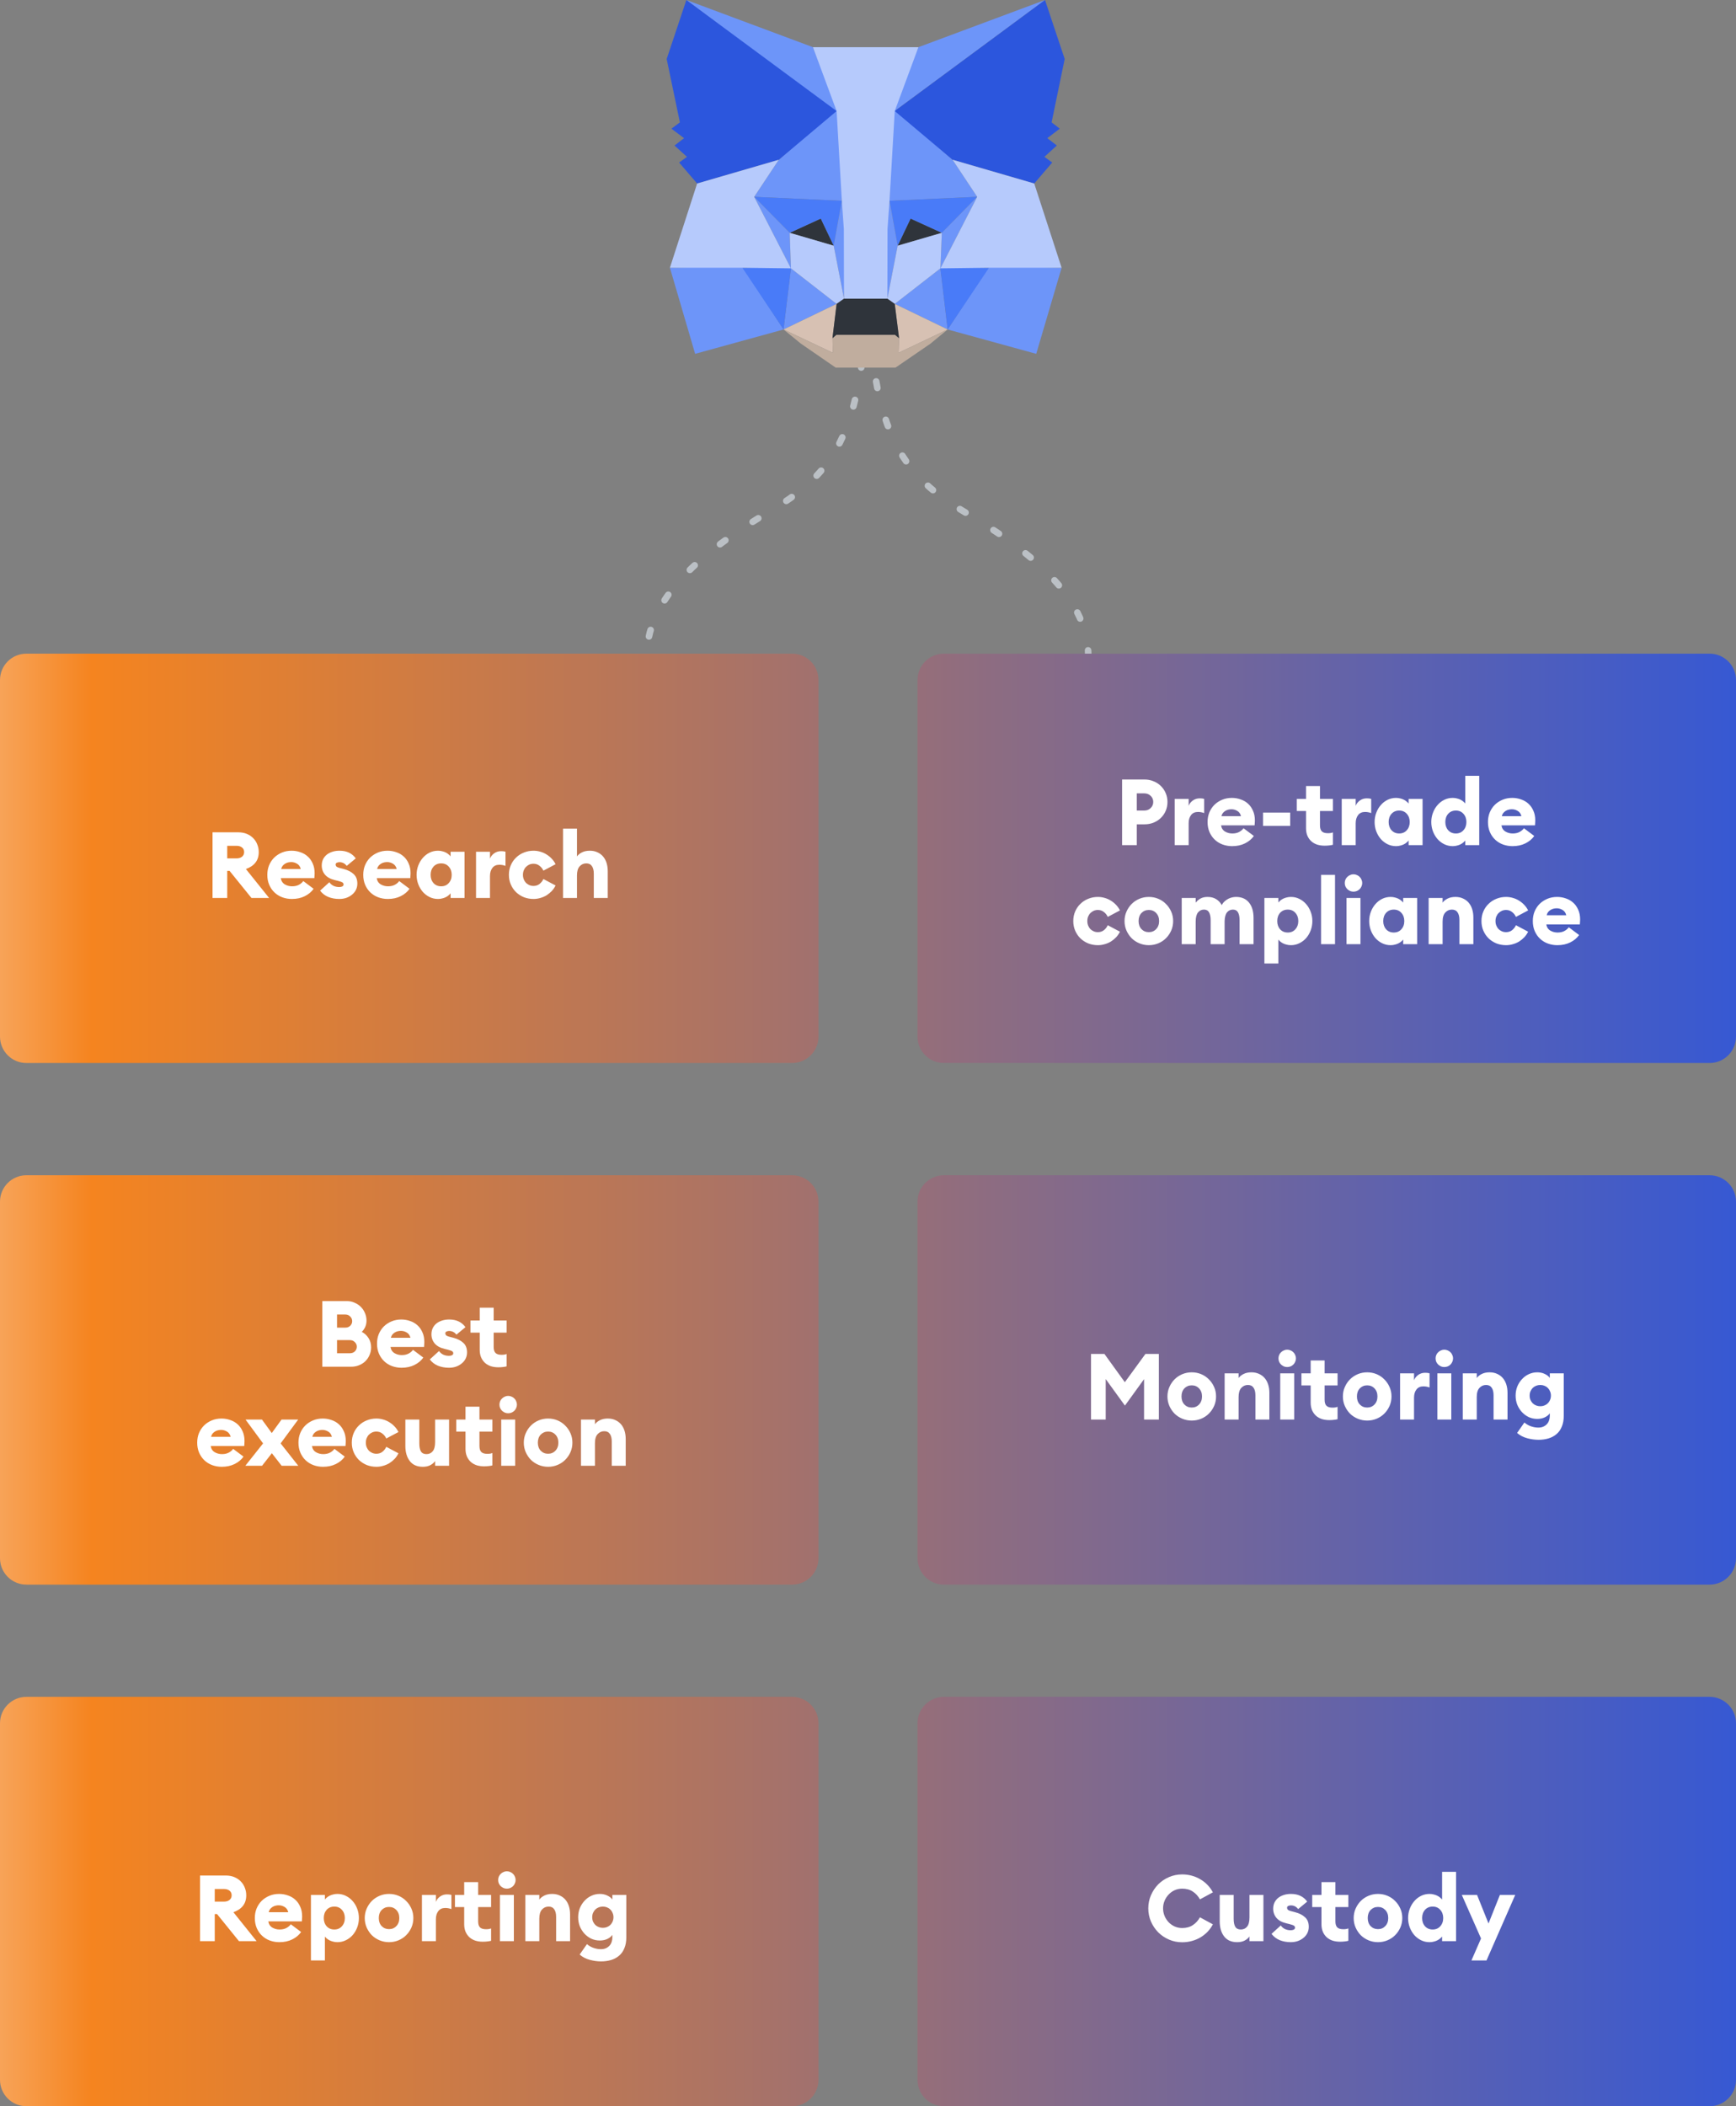 <svg width="263" height="319" viewBox="0 0 263 319" fill="none" xmlns="http://www.w3.org/2000/svg">
<rect x="0" y="0" width="263" height="319" fill="#808080" stroke="none"/>
<path d="M131.775 37.148C131.775 37.066 131.715 37 131.642 37C131.569 37 131.51 37.066 131.51 37.148C131.51 50.702 130.473 59.172 128.129 65.034C125.79 70.884 122.142 74.151 116.875 77.283C112.452 79.913 107.739 83.042 104.13 86.692C100.523 90.34 98 94.53 98 99.283C98 99.364 98.059 99.43 98.132 99.43C98.206 99.43 98.265 99.364 98.265 99.283" stroke="#BBC0C5" stroke-linecap="round" stroke-linejoin="round" stroke-dasharray="1 5"/>
<path d="M165 99.43C164.927 99.43 164.868 99.364 164.868 99.283C164.868 94.653 162.409 90.537 158.824 86.911C155.241 83.286 150.551 80.172 146.133 77.544C140.839 74.396 137.134 71.088 134.761 65.154C132.393 59.231 131.358 50.708 131.358 37.148C131.358 37.066 131.417 37 131.49 37C131.563 37 131.623 37.066 131.623 37.148" stroke="#BBC0C5" stroke-linecap="round" stroke-linejoin="round" stroke-dasharray="1 5"/>
<path d="M0 103C0 100.791 1.791 99 4 99H120C122.209 99 124 100.791 124 103V157C124 159.209 122.209 161 120 161H4C1.791 161 0 159.209 0 157V103Z" fill="url(#paint0_linear)"/>
<path d="M0 182C0 179.791 1.791 178 4 178H120C122.209 178 124 179.791 124 182V236C124 238.209 122.209 240 120 240H4C1.791 240 0 238.209 0 236V182Z" fill="url(#paint1_linear)"/>
<path d="M139 182C139 179.791 140.791 178 143 178H259C261.209 178 263 179.791 263 182V236C263 238.209 261.209 240 259 240H143C140.791 240 139 238.209 139 236V182Z" fill="url(#paint2_linear)"/>
<path d="M0 261C0 258.791 1.791 257 4 257H120C122.209 257 124 258.791 124 261V315C124 317.209 122.209 319 120 319H4C1.791 319 0 317.209 0 315V261Z" fill="url(#paint3_linear)"/>
<path d="M139 103C139 100.791 140.791 99 143 99H259C261.209 99 263 100.791 263 103V157C263 159.209 261.209 161 259 161H143C140.791 161 139 159.209 139 157V103Z" fill="url(#paint4_linear)"/>
<path d="M139 261C139 258.791 140.791 257 143 257H259C261.209 257 263 258.791 263 261V315C263 317.209 261.209 319 259 319H143C140.791 319 139 317.209 139 315V261Z" fill="url(#paint5_linear)"/>
<path d="M32.199 126.06H36.119C36.586 126.06 37.011 126.139 37.393 126.298C37.776 126.457 38.098 126.671 38.359 126.942C38.63 127.213 38.835 127.53 38.975 127.894C39.125 128.258 39.199 128.645 39.199 129.056C39.199 129.7 39.031 130.232 38.695 130.652C38.369 131.072 37.888 131.394 37.253 131.618L40.767 136H38.093L34.775 131.898H34.425V136H32.199V126.06ZM35.853 130.008C36.18 130.008 36.451 129.924 36.665 129.756C36.88 129.579 36.987 129.345 36.987 129.056C36.987 128.757 36.88 128.524 36.665 128.356C36.451 128.188 36.18 128.104 35.853 128.104H34.425V130.008H35.853ZM44.222 136.154C43.709 136.154 43.223 136.07 42.766 135.902C42.318 135.734 41.926 135.491 41.59 135.174C41.254 134.857 40.988 134.474 40.792 134.026C40.596 133.569 40.498 133.06 40.498 132.5C40.498 131.977 40.587 131.497 40.764 131.058C40.95 130.61 41.207 130.223 41.534 129.896C41.87 129.569 42.262 129.313 42.71 129.126C43.158 128.939 43.648 128.846 44.18 128.846C44.637 128.846 45.076 128.921 45.496 129.07C45.925 129.21 46.298 129.425 46.616 129.714C46.933 129.994 47.185 130.349 47.372 130.778C47.568 131.198 47.666 131.693 47.666 132.262C47.666 132.355 47.661 132.463 47.652 132.584C47.652 132.696 47.642 132.836 47.624 133.004H42.542C42.607 133.424 42.808 133.737 43.144 133.942C43.48 134.138 43.849 134.236 44.25 134.236C44.66 134.236 45.011 134.157 45.3 133.998C45.599 133.83 45.813 133.643 45.944 133.438L47.512 134.614C47.185 135.081 46.737 135.454 46.168 135.734C45.608 136.014 44.959 136.154 44.222 136.154ZM45.566 131.618C45.472 131.245 45.286 130.979 45.006 130.82C44.726 130.652 44.432 130.568 44.124 130.568C43.965 130.568 43.806 130.587 43.648 130.624C43.489 130.661 43.34 130.722 43.2 130.806C43.06 130.89 42.934 130.997 42.822 131.128C42.719 131.259 42.645 131.422 42.598 131.618H45.566ZM51.406 136.154C50.79 136.154 50.23 136.051 49.726 135.846C49.231 135.641 48.821 135.323 48.494 134.894L49.894 133.62C50.053 133.853 50.263 134.035 50.524 134.166C50.785 134.287 51.079 134.348 51.406 134.348C51.565 134.348 51.709 134.32 51.84 134.264C51.98 134.199 52.05 134.096 52.05 133.956C52.05 133.835 51.998 133.737 51.896 133.662C51.793 133.587 51.56 133.503 51.196 133.41L50.734 133.298C50.062 133.139 49.558 132.859 49.222 132.458C48.886 132.047 48.727 131.562 48.746 131.002C48.755 130.675 48.825 130.381 48.956 130.12C49.096 129.849 49.282 129.621 49.516 129.434C49.758 129.247 50.043 129.103 50.37 129C50.697 128.897 51.051 128.846 51.434 128.846C52.517 128.846 53.338 129.233 53.898 130.008L52.526 131.142C52.367 130.937 52.194 130.792 52.008 130.708C51.821 130.624 51.625 130.582 51.42 130.582C51.289 130.582 51.158 130.61 51.028 130.666C50.907 130.722 50.846 130.815 50.846 130.946C50.846 131.021 50.874 131.105 50.93 131.198C50.995 131.291 51.163 131.375 51.434 131.45L52.078 131.618C52.712 131.786 53.212 132.043 53.576 132.388C53.949 132.724 54.136 133.205 54.136 133.83C54.136 134.166 54.066 134.479 53.926 134.768C53.786 135.048 53.59 135.291 53.338 135.496C53.095 135.701 52.806 135.865 52.47 135.986C52.143 136.098 51.788 136.154 51.406 136.154ZM58.755 136.154C58.242 136.154 57.756 136.07 57.299 135.902C56.851 135.734 56.459 135.491 56.123 135.174C55.787 134.857 55.521 134.474 55.325 134.026C55.129 133.569 55.031 133.06 55.031 132.5C55.031 131.977 55.12 131.497 55.297 131.058C55.484 130.61 55.74 130.223 56.067 129.896C56.403 129.569 56.795 129.313 57.243 129.126C57.691 128.939 58.181 128.846 58.713 128.846C59.17 128.846 59.609 128.921 60.029 129.07C60.458 129.21 60.832 129.425 61.149 129.714C61.466 129.994 61.718 130.349 61.905 130.778C62.101 131.198 62.199 131.693 62.199 132.262C62.199 132.355 62.194 132.463 62.185 132.584C62.185 132.696 62.176 132.836 62.157 133.004H57.075C57.14 133.424 57.341 133.737 57.677 133.942C58.013 134.138 58.382 134.236 58.783 134.236C59.194 134.236 59.544 134.157 59.833 133.998C60.132 133.83 60.346 133.643 60.477 133.438L62.045 134.614C61.718 135.081 61.27 135.454 60.701 135.734C60.141 136.014 59.492 136.154 58.755 136.154ZM60.099 131.618C60.006 131.245 59.819 130.979 59.539 130.82C59.259 130.652 58.965 130.568 58.657 130.568C58.498 130.568 58.34 130.587 58.181 130.624C58.022 130.661 57.873 130.722 57.733 130.806C57.593 130.89 57.467 130.997 57.355 131.128C57.252 131.259 57.178 131.422 57.131 131.618H60.099ZM66.359 136.154C65.902 136.154 65.472 136.056 65.071 135.86C64.679 135.664 64.338 135.403 64.049 135.076C63.76 134.74 63.531 134.353 63.363 133.914C63.195 133.466 63.111 132.995 63.111 132.5C63.111 132.005 63.195 131.539 63.363 131.1C63.531 130.652 63.76 130.265 64.049 129.938C64.338 129.602 64.679 129.336 65.071 129.14C65.472 128.944 65.902 128.846 66.359 128.846C66.592 128.846 66.807 128.874 67.003 128.93C67.208 128.977 67.39 129.042 67.549 129.126C67.717 129.21 67.857 129.303 67.969 129.406C68.09 129.509 68.188 129.607 68.263 129.7V129H70.377V136H68.263V135.3C68.188 135.393 68.09 135.491 67.969 135.594C67.857 135.697 67.717 135.79 67.549 135.874C67.39 135.958 67.208 136.023 67.003 136.07C66.807 136.126 66.592 136.154 66.359 136.154ZM66.835 134.236C67.311 134.236 67.694 134.073 67.983 133.746C68.282 133.419 68.431 133.004 68.431 132.5C68.431 131.996 68.282 131.581 67.983 131.254C67.694 130.927 67.311 130.764 66.835 130.764C66.359 130.764 65.972 130.927 65.673 131.254C65.384 131.581 65.239 131.996 65.239 132.5C65.239 133.004 65.384 133.419 65.673 133.746C65.972 134.073 66.359 134.236 66.835 134.236ZM72.117 129H74.231V130.05C74.343 129.742 74.548 129.476 74.847 129.252C75.155 129.028 75.505 128.916 75.897 128.916C76 128.916 76.107 128.921 76.219 128.93C76.331 128.939 76.452 128.963 76.583 129V131.142C76.424 131.086 76.27 131.044 76.121 131.016C75.972 130.988 75.813 130.974 75.645 130.974C75.188 130.974 74.838 131.133 74.595 131.45C74.352 131.767 74.231 132.178 74.231 132.682V136H72.117V129ZM80.821 136.154C80.308 136.154 79.823 136.065 79.365 135.888C78.917 135.701 78.525 135.449 78.189 135.132C77.853 134.805 77.587 134.418 77.391 133.97C77.195 133.522 77.097 133.032 77.097 132.5C77.097 131.968 77.195 131.478 77.391 131.03C77.587 130.582 77.853 130.199 78.189 129.882C78.525 129.555 78.917 129.303 79.365 129.126C79.823 128.939 80.308 128.846 80.821 128.846C81.185 128.846 81.535 128.897 81.871 129C82.207 129.093 82.52 129.233 82.809 129.42C83.099 129.597 83.36 129.812 83.593 130.064C83.827 130.307 84.018 130.582 84.167 130.89L82.319 131.87C82.189 131.571 81.993 131.324 81.731 131.128C81.479 130.923 81.176 130.82 80.821 130.82C80.597 130.82 80.387 130.862 80.191 130.946C80.005 131.03 79.837 131.147 79.687 131.296C79.547 131.436 79.435 131.609 79.351 131.814C79.267 132.019 79.225 132.248 79.225 132.5C79.225 132.752 79.267 132.981 79.351 133.186C79.435 133.391 79.547 133.569 79.687 133.718C79.837 133.858 80.005 133.97 80.191 134.054C80.387 134.138 80.597 134.18 80.821 134.18C81.176 134.18 81.479 134.082 81.731 133.886C81.993 133.681 82.189 133.429 82.319 133.13L84.167 134.11C84.018 134.418 83.827 134.698 83.593 134.95C83.36 135.193 83.099 135.407 82.809 135.594C82.52 135.771 82.207 135.907 81.871 136C81.535 136.103 81.185 136.154 80.821 136.154ZM85.297 136V125.5H87.411V129.714C87.579 129.471 87.831 129.266 88.167 129.098C88.503 128.93 88.899 128.846 89.357 128.846C89.786 128.846 90.169 128.925 90.505 129.084C90.841 129.233 91.125 129.443 91.359 129.714C91.592 129.985 91.769 130.311 91.891 130.694C92.012 131.077 92.073 131.497 92.073 131.954V136H89.959V132.318C89.959 131.833 89.865 131.455 89.679 131.184C89.492 130.904 89.207 130.764 88.825 130.764C88.423 130.764 88.087 130.913 87.817 131.212C87.546 131.501 87.411 131.963 87.411 132.598V136H85.297Z" fill="white"/>
<path d="M48.832 197.06H52.57C52.972 197.06 53.35 197.139 53.704 197.298C54.068 197.447 54.386 197.657 54.656 197.928C54.927 198.189 55.137 198.502 55.286 198.866C55.445 199.221 55.524 199.603 55.524 200.014C55.524 200.369 55.459 200.691 55.328 200.98C55.198 201.26 55.025 201.507 54.81 201.722C55.23 201.937 55.571 202.249 55.832 202.66C56.094 203.071 56.224 203.542 56.224 204.074C56.224 204.485 56.145 204.867 55.986 205.222C55.837 205.577 55.627 205.889 55.356 206.16C55.086 206.421 54.764 206.627 54.39 206.776C54.026 206.925 53.63 207 53.2 207H48.832V197.06ZM53.018 204.956C53.317 204.956 53.564 204.863 53.76 204.676C53.956 204.48 54.054 204.242 54.054 203.962C54.054 203.691 53.952 203.458 53.746 203.262C53.55 203.066 53.303 202.968 53.004 202.968H51.058V204.956H53.018ZM52.318 201.078C52.617 201.078 52.864 200.985 53.06 200.798C53.256 200.602 53.354 200.369 53.354 200.098C53.354 199.827 53.256 199.594 53.06 199.398C52.864 199.193 52.617 199.09 52.318 199.09H51.058V201.078H52.318ZM60.841 207.154C60.328 207.154 59.842 207.07 59.385 206.902C58.937 206.734 58.545 206.491 58.209 206.174C57.873 205.857 57.607 205.474 57.411 205.026C57.215 204.569 57.117 204.06 57.117 203.5C57.117 202.977 57.206 202.497 57.383 202.058C57.57 201.61 57.826 201.223 58.153 200.896C58.489 200.569 58.881 200.313 59.329 200.126C59.777 199.939 60.267 199.846 60.799 199.846C61.256 199.846 61.695 199.921 62.115 200.07C62.544 200.21 62.918 200.425 63.235 200.714C63.552 200.994 63.804 201.349 63.991 201.778C64.187 202.198 64.285 202.693 64.285 203.262C64.285 203.355 64.28 203.463 64.271 203.584C64.271 203.696 64.262 203.836 64.243 204.004H59.161C59.226 204.424 59.427 204.737 59.763 204.942C60.099 205.138 60.468 205.236 60.869 205.236C61.28 205.236 61.63 205.157 61.919 204.998C62.218 204.83 62.432 204.643 62.563 204.438L64.131 205.614C63.804 206.081 63.356 206.454 62.787 206.734C62.227 207.014 61.578 207.154 60.841 207.154ZM62.185 202.618C62.092 202.245 61.905 201.979 61.625 201.82C61.345 201.652 61.051 201.568 60.743 201.568C60.584 201.568 60.426 201.587 60.267 201.624C60.108 201.661 59.959 201.722 59.819 201.806C59.679 201.89 59.553 201.997 59.441 202.128C59.338 202.259 59.264 202.422 59.217 202.618H62.185ZM68.025 207.154C67.409 207.154 66.849 207.051 66.345 206.846C65.85 206.641 65.44 206.323 65.113 205.894L66.513 204.62C66.672 204.853 66.882 205.035 67.143 205.166C67.404 205.287 67.698 205.348 68.025 205.348C68.184 205.348 68.328 205.32 68.459 205.264C68.599 205.199 68.669 205.096 68.669 204.956C68.669 204.835 68.618 204.737 68.515 204.662C68.412 204.587 68.179 204.503 67.815 204.41L67.353 204.298C66.681 204.139 66.177 203.859 65.841 203.458C65.505 203.047 65.346 202.562 65.365 202.002C65.374 201.675 65.444 201.381 65.575 201.12C65.715 200.849 65.902 200.621 66.135 200.434C66.378 200.247 66.662 200.103 66.989 200C67.316 199.897 67.67 199.846 68.053 199.846C69.136 199.846 69.957 200.233 70.517 201.008L69.145 202.142C68.986 201.937 68.814 201.792 68.627 201.708C68.44 201.624 68.244 201.582 68.039 201.582C67.908 201.582 67.778 201.61 67.647 201.666C67.526 201.722 67.465 201.815 67.465 201.946C67.465 202.021 67.493 202.105 67.549 202.198C67.614 202.291 67.782 202.375 68.053 202.45L68.697 202.618C69.332 202.786 69.831 203.043 70.195 203.388C70.568 203.724 70.755 204.205 70.755 204.83C70.755 205.166 70.685 205.479 70.545 205.768C70.405 206.048 70.209 206.291 69.957 206.496C69.714 206.701 69.425 206.865 69.089 206.986C68.762 207.098 68.408 207.154 68.025 207.154ZM75.49 207.084C75.098 207.084 74.729 207.033 74.384 206.93C74.048 206.818 73.754 206.655 73.502 206.44C73.25 206.216 73.049 205.941 72.9 205.614C72.75 205.278 72.676 204.886 72.676 204.438V201.834H71.276V200H72.676V198.054H74.79V200H76.75V201.834H74.79V204.004C74.79 204.424 74.883 204.727 75.07 204.914C75.256 205.101 75.56 205.194 75.98 205.194C76.138 205.194 76.278 205.185 76.4 205.166C76.521 205.147 76.638 205.115 76.75 205.068V206.944C76.591 206.991 76.409 207.023 76.204 207.042C76.008 207.07 75.77 207.084 75.49 207.084ZM33.6 222.154C33.086 222.154 32.601 222.07 32.144 221.902C31.696 221.734 31.304 221.491 30.968 221.174C30.632 220.857 30.366 220.474 30.17 220.026C29.974 219.569 29.876 219.06 29.876 218.5C29.876 217.977 29.964 217.497 30.142 217.058C30.328 216.61 30.585 216.223 30.912 215.896C31.248 215.569 31.64 215.313 32.088 215.126C32.536 214.939 33.026 214.846 33.558 214.846C34.015 214.846 34.454 214.921 34.874 215.07C35.303 215.21 35.676 215.425 35.994 215.714C36.311 215.994 36.563 216.349 36.75 216.778C36.946 217.198 37.044 217.693 37.044 218.262C37.044 218.355 37.039 218.463 37.03 218.584C37.03 218.696 37.02 218.836 37.002 219.004H31.92C31.985 219.424 32.186 219.737 32.522 219.942C32.858 220.138 33.226 220.236 33.628 220.236C34.038 220.236 34.388 220.157 34.678 219.998C34.976 219.83 35.191 219.643 35.322 219.438L36.89 220.614C36.563 221.081 36.115 221.454 35.546 221.734C34.986 222.014 34.337 222.154 33.6 222.154ZM34.944 217.618C34.85 217.245 34.664 216.979 34.384 216.82C34.104 216.652 33.81 216.568 33.502 216.568C33.343 216.568 33.184 216.587 33.026 216.624C32.867 216.661 32.718 216.722 32.578 216.806C32.438 216.89 32.312 216.997 32.2 217.128C32.097 217.259 32.022 217.422 31.976 217.618H34.944ZM41.185 220.096L39.701 222H37.167L39.855 218.612L37.195 215H39.687L41.171 217.044L42.655 215H45.175L42.515 218.612L45.189 222H42.669L41.185 220.096ZM48.94 222.154C48.426 222.154 47.941 222.07 47.484 221.902C47.036 221.734 46.644 221.491 46.308 221.174C45.972 220.857 45.706 220.474 45.51 220.026C45.314 219.569 45.216 219.06 45.216 218.5C45.216 217.977 45.304 217.497 45.482 217.058C45.668 216.61 45.925 216.223 46.252 215.896C46.588 215.569 46.98 215.313 47.428 215.126C47.876 214.939 48.366 214.846 48.898 214.846C49.355 214.846 49.794 214.921 50.214 215.07C50.643 215.21 51.016 215.425 51.334 215.714C51.651 215.994 51.903 216.349 52.09 216.778C52.286 217.198 52.384 217.693 52.384 218.262C52.384 218.355 52.379 218.463 52.37 218.584C52.37 218.696 52.36 218.836 52.342 219.004H47.26C47.325 219.424 47.526 219.737 47.862 219.942C48.198 220.138 48.566 220.236 48.968 220.236C49.378 220.236 49.728 220.157 50.018 219.998C50.316 219.83 50.531 219.643 50.662 219.438L52.23 220.614C51.903 221.081 51.455 221.454 50.886 221.734C50.326 222.014 49.677 222.154 48.94 222.154ZM50.284 217.618C50.19 217.245 50.004 216.979 49.724 216.82C49.444 216.652 49.15 216.568 48.842 216.568C48.683 216.568 48.524 216.587 48.366 216.624C48.207 216.661 48.058 216.722 47.918 216.806C47.778 216.89 47.652 216.997 47.54 217.128C47.437 217.259 47.362 217.422 47.316 217.618H50.284ZM57.02 222.154C56.506 222.154 56.021 222.065 55.564 221.888C55.116 221.701 54.724 221.449 54.388 221.132C54.052 220.805 53.786 220.418 53.59 219.97C53.394 219.522 53.296 219.032 53.296 218.5C53.296 217.968 53.394 217.478 53.59 217.03C53.786 216.582 54.052 216.199 54.388 215.882C54.724 215.555 55.116 215.303 55.564 215.126C56.021 214.939 56.506 214.846 57.02 214.846C57.384 214.846 57.734 214.897 58.07 215C58.406 215.093 58.718 215.233 59.008 215.42C59.297 215.597 59.558 215.812 59.792 216.064C60.025 216.307 60.216 216.582 60.366 216.89L58.518 217.87C58.387 217.571 58.191 217.324 57.93 217.128C57.678 216.923 57.374 216.82 57.02 216.82C56.796 216.82 56.586 216.862 56.39 216.946C56.203 217.03 56.035 217.147 55.886 217.296C55.746 217.436 55.634 217.609 55.55 217.814C55.466 218.019 55.424 218.248 55.424 218.5C55.424 218.752 55.466 218.981 55.55 219.186C55.634 219.391 55.746 219.569 55.886 219.718C56.035 219.858 56.203 219.97 56.39 220.054C56.586 220.138 56.796 220.18 57.02 220.18C57.374 220.18 57.678 220.082 57.93 219.886C58.191 219.681 58.387 219.429 58.518 219.13L60.366 220.11C60.216 220.418 60.025 220.698 59.792 220.95C59.558 221.193 59.297 221.407 59.008 221.594C58.718 221.771 58.406 221.907 58.07 222C57.734 222.103 57.384 222.154 57.02 222.154ZM64.057 222.154C63.189 222.154 62.531 221.865 62.083 221.286C61.635 220.707 61.411 219.942 61.411 218.99V215H63.525V218.626C63.525 219.139 63.604 219.536 63.763 219.816C63.931 220.096 64.211 220.236 64.603 220.236C65.004 220.236 65.322 220.091 65.555 219.802C65.798 219.513 65.919 219.046 65.919 218.402V215H68.033V222H65.919V221.286C65.751 221.529 65.513 221.734 65.205 221.902C64.897 222.07 64.514 222.154 64.057 222.154ZM73.336 222.084C72.944 222.084 72.576 222.033 72.23 221.93C71.894 221.818 71.6 221.655 71.348 221.44C71.096 221.216 70.896 220.941 70.746 220.614C70.597 220.278 70.522 219.886 70.522 219.438V216.834H69.122V215H70.522V213.054H72.636V215H74.596V216.834H72.636V219.004C72.636 219.424 72.73 219.727 72.916 219.914C73.103 220.101 73.406 220.194 73.826 220.194C73.985 220.194 74.125 220.185 74.246 220.166C74.368 220.147 74.484 220.115 74.596 220.068V221.944C74.438 221.991 74.256 222.023 74.05 222.042C73.854 222.07 73.616 222.084 73.336 222.084ZM76.983 214.048C76.805 214.048 76.637 214.015 76.478 213.95C76.32 213.875 76.18 213.782 76.058 213.67C75.937 213.549 75.839 213.409 75.764 213.25C75.699 213.091 75.666 212.919 75.666 212.732C75.666 212.555 75.699 212.387 75.764 212.228C75.839 212.06 75.937 211.92 76.058 211.808C76.18 211.687 76.32 211.593 76.478 211.528C76.637 211.453 76.805 211.416 76.983 211.416C77.169 211.416 77.342 211.453 77.501 211.528C77.668 211.593 77.808 211.687 77.921 211.808C78.042 211.92 78.135 212.06 78.201 212.228C78.275 212.387 78.312 212.555 78.312 212.732C78.312 212.919 78.275 213.091 78.201 213.25C78.135 213.409 78.042 213.549 77.921 213.67C77.808 213.782 77.668 213.875 77.501 213.95C77.342 214.015 77.169 214.048 76.983 214.048ZM75.933 215H78.046V222H75.933V215ZM83.036 222.154C82.532 222.154 82.056 222.061 81.608 221.874C81.16 221.687 80.768 221.431 80.432 221.104C80.105 220.768 79.844 220.381 79.648 219.942C79.452 219.494 79.354 219.013 79.354 218.5C79.354 217.987 79.452 217.511 79.648 217.072C79.844 216.624 80.105 216.237 80.432 215.91C80.768 215.574 81.16 215.313 81.608 215.126C82.056 214.939 82.532 214.846 83.036 214.846C83.54 214.846 84.016 214.939 84.464 215.126C84.912 215.313 85.299 215.574 85.626 215.91C85.962 216.237 86.228 216.624 86.424 217.072C86.62 217.511 86.718 217.987 86.718 218.5C86.718 219.013 86.62 219.494 86.424 219.942C86.228 220.381 85.962 220.768 85.626 221.104C85.299 221.431 84.912 221.687 84.464 221.874C84.016 222.061 83.54 222.154 83.036 222.154ZM83.036 220.18C83.484 220.18 83.853 220.026 84.142 219.718C84.441 219.41 84.59 219.004 84.59 218.5C84.59 217.996 84.441 217.59 84.142 217.282C83.853 216.974 83.484 216.82 83.036 216.82C82.588 216.82 82.215 216.974 81.916 217.282C81.627 217.59 81.482 217.996 81.482 218.5C81.482 219.004 81.627 219.41 81.916 219.718C82.215 220.026 82.588 220.18 83.036 220.18ZM88.018 215H90.132V215.714C90.3 215.471 90.552 215.266 90.888 215.098C91.224 214.93 91.621 214.846 92.078 214.846C92.508 214.846 92.89 214.925 93.226 215.084C93.562 215.233 93.847 215.443 94.08 215.714C94.314 215.985 94.491 216.311 94.612 216.694C94.734 217.077 94.794 217.497 94.794 217.954V222H92.68V218.318C92.68 217.833 92.587 217.455 92.4 217.184C92.214 216.904 91.929 216.764 91.546 216.764C91.145 216.764 90.809 216.913 90.538 217.212C90.268 217.501 90.132 217.963 90.132 218.598V222H88.018V215Z" fill="white"/>
<path d="M167.316 205.06L170.41 209.344L173.532 205.06H175.562V215H173.322V208.882L170.424 212.886L167.512 208.868V215H165.286V205.06H167.316ZM180.548 215.154C180.044 215.154 179.568 215.061 179.12 214.874C178.672 214.687 178.28 214.431 177.944 214.104C177.617 213.768 177.356 213.381 177.16 212.942C176.964 212.494 176.866 212.013 176.866 211.5C176.866 210.987 176.964 210.511 177.16 210.072C177.356 209.624 177.617 209.237 177.944 208.91C178.28 208.574 178.672 208.313 179.12 208.126C179.568 207.939 180.044 207.846 180.548 207.846C181.052 207.846 181.528 207.939 181.976 208.126C182.424 208.313 182.811 208.574 183.138 208.91C183.474 209.237 183.74 209.624 183.936 210.072C184.132 210.511 184.23 210.987 184.23 211.5C184.23 212.013 184.132 212.494 183.936 212.942C183.74 213.381 183.474 213.768 183.138 214.104C182.811 214.431 182.424 214.687 181.976 214.874C181.528 215.061 181.052 215.154 180.548 215.154ZM180.548 213.18C180.996 213.18 181.364 213.026 181.654 212.718C181.952 212.41 182.102 212.004 182.102 211.5C182.102 210.996 181.952 210.59 181.654 210.282C181.364 209.974 180.996 209.82 180.548 209.82C180.1 209.82 179.726 209.974 179.428 210.282C179.138 210.59 178.994 210.996 178.994 211.5C178.994 212.004 179.138 212.41 179.428 212.718C179.726 213.026 180.1 213.18 180.548 213.18ZM185.53 208H187.644V208.714C187.812 208.471 188.064 208.266 188.4 208.098C188.736 207.93 189.133 207.846 189.59 207.846C190.019 207.846 190.402 207.925 190.738 208.084C191.074 208.233 191.359 208.443 191.592 208.714C191.825 208.985 192.003 209.311 192.124 209.694C192.245 210.077 192.306 210.497 192.306 210.954V215H190.192V211.318C190.192 210.833 190.099 210.455 189.912 210.184C189.725 209.904 189.441 209.764 189.058 209.764C188.657 209.764 188.321 209.913 188.05 210.212C187.779 210.501 187.644 210.963 187.644 211.598V215H185.53V208ZM195.002 207.048C194.825 207.048 194.657 207.015 194.498 206.95C194.339 206.875 194.199 206.782 194.078 206.67C193.957 206.549 193.859 206.409 193.784 206.25C193.719 206.091 193.686 205.919 193.686 205.732C193.686 205.555 193.719 205.387 193.784 205.228C193.859 205.06 193.957 204.92 194.078 204.808C194.199 204.687 194.339 204.593 194.498 204.528C194.657 204.453 194.825 204.416 195.002 204.416C195.189 204.416 195.361 204.453 195.52 204.528C195.688 204.593 195.828 204.687 195.94 204.808C196.061 204.92 196.155 205.06 196.22 205.228C196.295 205.387 196.332 205.555 196.332 205.732C196.332 205.919 196.295 206.091 196.22 206.25C196.155 206.409 196.061 206.549 195.94 206.67C195.828 206.782 195.688 206.875 195.52 206.95C195.361 207.015 195.189 207.048 195.002 207.048ZM193.952 208H196.066V215H193.952V208ZM201.377 215.084C200.985 215.084 200.617 215.033 200.271 214.93C199.935 214.818 199.641 214.655 199.389 214.44C199.137 214.216 198.937 213.941 198.787 213.614C198.638 213.278 198.563 212.886 198.563 212.438V209.834H197.163V208H198.563V206.054H200.677V208H202.637V209.834H200.677V212.004C200.677 212.424 200.771 212.727 200.957 212.914C201.144 213.101 201.447 213.194 201.867 213.194C202.026 213.194 202.166 213.185 202.287 213.166C202.409 213.147 202.525 213.115 202.637 213.068V214.944C202.479 214.991 202.297 215.023 202.091 215.042C201.895 215.07 201.657 215.084 201.377 215.084ZM207.126 215.154C206.622 215.154 206.146 215.061 205.698 214.874C205.25 214.687 204.858 214.431 204.522 214.104C204.195 213.768 203.934 213.381 203.738 212.942C203.542 212.494 203.444 212.013 203.444 211.5C203.444 210.987 203.542 210.511 203.738 210.072C203.934 209.624 204.195 209.237 204.522 208.91C204.858 208.574 205.25 208.313 205.698 208.126C206.146 207.939 206.622 207.846 207.126 207.846C207.63 207.846 208.106 207.939 208.554 208.126C209.002 208.313 209.389 208.574 209.716 208.91C210.052 209.237 210.318 209.624 210.514 210.072C210.71 210.511 210.808 210.987 210.808 211.5C210.808 212.013 210.71 212.494 210.514 212.942C210.318 213.381 210.052 213.768 209.716 214.104C209.389 214.431 209.002 214.687 208.554 214.874C208.106 215.061 207.63 215.154 207.126 215.154ZM207.126 213.18C207.574 213.18 207.942 213.026 208.232 212.718C208.53 212.41 208.68 212.004 208.68 211.5C208.68 210.996 208.53 210.59 208.232 210.282C207.942 209.974 207.574 209.82 207.126 209.82C206.678 209.82 206.304 209.974 206.006 210.282C205.716 210.59 205.572 210.996 205.572 211.5C205.572 212.004 205.716 212.41 206.006 212.718C206.304 213.026 206.678 213.18 207.126 213.18ZM212.108 208H214.222V209.05C214.334 208.742 214.54 208.476 214.838 208.252C215.146 208.028 215.496 207.916 215.888 207.916C215.991 207.916 216.098 207.921 216.21 207.93C216.322 207.939 216.444 207.963 216.574 208V210.142C216.416 210.086 216.262 210.044 216.112 210.016C215.963 209.988 215.804 209.974 215.636 209.974C215.179 209.974 214.829 210.133 214.586 210.45C214.344 210.767 214.222 211.178 214.222 211.682V215H212.108V208ZM218.805 207.048C218.627 207.048 218.459 207.015 218.301 206.95C218.142 206.875 218.002 206.782 217.881 206.67C217.759 206.549 217.661 206.409 217.587 206.25C217.521 206.091 217.489 205.919 217.489 205.732C217.489 205.555 217.521 205.387 217.587 205.228C217.661 205.06 217.759 204.92 217.881 204.808C218.002 204.687 218.142 204.593 218.301 204.528C218.459 204.453 218.627 204.416 218.805 204.416C218.991 204.416 219.164 204.453 219.323 204.528C219.491 204.593 219.631 204.687 219.743 204.808C219.864 204.92 219.957 205.06 220.023 205.228C220.097 205.387 220.135 205.555 220.135 205.732C220.135 205.919 220.097 206.091 220.023 206.25C219.957 206.409 219.864 206.549 219.743 206.67C219.631 206.782 219.491 206.875 219.323 206.95C219.164 207.015 218.991 207.048 218.805 207.048ZM217.755 208H219.869V215H217.755V208ZM221.61 208H223.724V208.714C223.892 208.471 224.144 208.266 224.48 208.098C224.816 207.93 225.213 207.846 225.67 207.846C226.1 207.846 226.482 207.925 226.818 208.084C227.154 208.233 227.439 208.443 227.672 208.714C227.906 208.985 228.083 209.311 228.204 209.694C228.326 210.077 228.386 210.497 228.386 210.954V215H226.272V211.318C226.272 210.833 226.179 210.455 225.992 210.184C225.806 209.904 225.521 209.764 225.138 209.764C224.737 209.764 224.401 209.913 224.13 210.212C223.86 210.501 223.724 210.963 223.724 211.598V215H221.61V208ZM233.35 212.984C233.565 212.984 233.77 212.947 233.966 212.872C234.162 212.797 234.33 212.69 234.47 212.55C234.619 212.41 234.736 212.242 234.82 212.046C234.913 211.841 234.96 211.617 234.96 211.374C234.96 211.131 234.913 210.912 234.82 210.716C234.736 210.511 234.619 210.338 234.47 210.198C234.33 210.058 234.162 209.951 233.966 209.876C233.77 209.801 233.565 209.764 233.35 209.764C233.135 209.764 232.93 209.801 232.734 209.876C232.538 209.951 232.365 210.058 232.216 210.198C232.076 210.338 231.959 210.511 231.866 210.716C231.782 210.912 231.74 211.131 231.74 211.374C231.74 211.617 231.782 211.841 231.866 212.046C231.959 212.242 232.076 212.41 232.216 212.55C232.365 212.69 232.538 212.797 232.734 212.872C232.93 212.947 233.135 212.984 233.35 212.984ZM233.084 218.066C232.524 218.066 231.95 217.987 231.362 217.828C230.774 217.669 230.265 217.403 229.836 217.03L230.942 215.448C231.259 215.719 231.605 215.915 231.978 216.036C232.351 216.157 232.711 216.218 233.056 216.218C233.336 216.218 233.583 216.171 233.798 216.078C234.013 215.985 234.195 215.859 234.344 215.7C234.493 215.541 234.605 215.35 234.68 215.126C234.755 214.911 234.792 214.683 234.792 214.44V214.048C234.633 214.291 234.381 214.496 234.036 214.664C233.7 214.823 233.317 214.902 232.888 214.902C232.44 214.902 232.015 214.813 231.614 214.636C231.222 214.449 230.877 214.197 230.578 213.88C230.279 213.553 230.041 213.18 229.864 212.76C229.696 212.331 229.612 211.869 229.612 211.374C229.612 210.889 229.696 210.431 229.864 210.002C230.041 209.573 230.279 209.199 230.578 208.882C230.877 208.555 231.222 208.303 231.614 208.126C232.015 207.939 232.44 207.846 232.888 207.846C233.317 207.846 233.7 207.93 234.036 208.098C234.381 208.257 234.633 208.457 234.792 208.7V208H236.906V214.412C236.906 215.056 236.808 215.607 236.612 216.064C236.425 216.531 236.159 216.909 235.814 217.198C235.469 217.497 235.063 217.716 234.596 217.856C234.129 217.996 233.625 218.066 233.084 218.066Z" fill="white"/>
<path d="M30.307 284.06H34.227C34.694 284.06 35.118 284.139 35.501 284.298C35.883 284.457 36.206 284.671 36.467 284.942C36.737 285.213 36.943 285.53 37.083 285.894C37.232 286.258 37.307 286.645 37.307 287.056C37.307 287.7 37.139 288.232 36.803 288.652C36.476 289.072 35.995 289.394 35.361 289.618L38.875 294H36.201L32.883 289.898H32.533V294H30.307V284.06ZM33.961 288.008C34.288 288.008 34.558 287.924 34.773 287.756C34.987 287.579 35.095 287.345 35.095 287.056C35.095 286.757 34.987 286.524 34.773 286.356C34.558 286.188 34.288 286.104 33.961 286.104H32.533V288.008H33.961ZM42.329 294.154C41.816 294.154 41.331 294.07 40.873 293.902C40.425 293.734 40.033 293.491 39.697 293.174C39.361 292.857 39.095 292.474 38.899 292.026C38.703 291.569 38.605 291.06 38.605 290.5C38.605 289.977 38.694 289.497 38.871 289.058C39.058 288.61 39.315 288.223 39.641 287.896C39.977 287.569 40.369 287.313 40.817 287.126C41.265 286.939 41.755 286.846 42.287 286.846C42.745 286.846 43.183 286.921 43.603 287.07C44.033 287.21 44.406 287.425 44.723 287.714C45.041 287.994 45.293 288.349 45.479 288.778C45.675 289.198 45.773 289.693 45.773 290.262C45.773 290.355 45.769 290.463 45.759 290.584C45.759 290.696 45.75 290.836 45.731 291.004H40.649C40.715 291.424 40.915 291.737 41.251 291.942C41.587 292.138 41.956 292.236 42.357 292.236C42.768 292.236 43.118 292.157 43.407 291.998C43.706 291.83 43.921 291.643 44.051 291.438L45.619 292.614C45.293 293.081 44.845 293.454 44.275 293.734C43.715 294.014 43.067 294.154 42.329 294.154ZM43.673 289.618C43.58 289.245 43.393 288.979 43.113 288.82C42.833 288.652 42.539 288.568 42.231 288.568C42.073 288.568 41.914 288.587 41.755 288.624C41.597 288.661 41.447 288.722 41.307 288.806C41.167 288.89 41.041 288.997 40.929 289.128C40.827 289.259 40.752 289.422 40.705 289.618H43.673ZM47.105 296.926V287H49.219V287.7C49.285 287.607 49.378 287.509 49.499 287.406C49.621 287.303 49.761 287.21 49.919 287.126C50.087 287.042 50.269 286.977 50.465 286.93C50.671 286.874 50.89 286.846 51.123 286.846C51.581 286.846 52.005 286.944 52.397 287.14C52.799 287.336 53.144 287.602 53.433 287.938C53.723 288.265 53.951 288.652 54.119 289.1C54.287 289.539 54.371 290.005 54.371 290.5C54.371 290.995 54.287 291.466 54.119 291.914C53.951 292.353 53.723 292.74 53.433 293.076C53.144 293.403 52.799 293.664 52.397 293.86C52.005 294.056 51.581 294.154 51.123 294.154C50.89 294.154 50.671 294.126 50.465 294.07C50.269 294.023 50.087 293.958 49.919 293.874C49.761 293.79 49.621 293.697 49.499 293.594C49.378 293.491 49.285 293.393 49.219 293.3V296.926H47.105ZM50.647 292.236C51.123 292.236 51.506 292.073 51.795 291.746C52.094 291.419 52.243 291.004 52.243 290.5C52.243 289.996 52.094 289.581 51.795 289.254C51.506 288.927 51.123 288.764 50.647 288.764C50.171 288.764 49.784 288.927 49.485 289.254C49.196 289.581 49.051 289.996 49.051 290.5C49.051 291.004 49.196 291.419 49.485 291.746C49.784 292.073 50.171 292.236 50.647 292.236ZM58.939 294.154C58.435 294.154 57.959 294.061 57.511 293.874C57.063 293.687 56.671 293.431 56.335 293.104C56.009 292.768 55.747 292.381 55.551 291.942C55.355 291.494 55.257 291.013 55.257 290.5C55.257 289.987 55.355 289.511 55.551 289.072C55.747 288.624 56.009 288.237 56.335 287.91C56.671 287.574 57.063 287.313 57.511 287.126C57.959 286.939 58.435 286.846 58.939 286.846C59.443 286.846 59.919 286.939 60.367 287.126C60.815 287.313 61.203 287.574 61.529 287.91C61.865 288.237 62.131 288.624 62.327 289.072C62.523 289.511 62.621 289.987 62.621 290.5C62.621 291.013 62.523 291.494 62.327 291.942C62.131 292.381 61.865 292.768 61.529 293.104C61.203 293.431 60.815 293.687 60.367 293.874C59.919 294.061 59.443 294.154 58.939 294.154ZM58.939 292.18C59.387 292.18 59.756 292.026 60.045 291.718C60.344 291.41 60.493 291.004 60.493 290.5C60.493 289.996 60.344 289.59 60.045 289.282C59.756 288.974 59.387 288.82 58.939 288.82C58.491 288.82 58.118 288.974 57.819 289.282C57.53 289.59 57.385 289.996 57.385 290.5C57.385 291.004 57.53 291.41 57.819 291.718C58.118 292.026 58.491 292.18 58.939 292.18ZM63.922 287H66.036V288.05C66.148 287.742 66.353 287.476 66.652 287.252C66.96 287.028 67.31 286.916 67.702 286.916C67.804 286.916 67.912 286.921 68.024 286.93C68.136 286.939 68.257 286.963 68.388 287V289.142C68.229 289.086 68.075 289.044 67.926 289.016C67.776 288.988 67.618 288.974 67.45 288.974C66.992 288.974 66.642 289.133 66.4 289.45C66.157 289.767 66.036 290.178 66.036 290.682V294H63.922V287ZM73.138 294.084C72.746 294.084 72.377 294.033 72.032 293.93C71.696 293.818 71.402 293.655 71.15 293.44C70.898 293.216 70.698 292.941 70.548 292.614C70.399 292.278 70.324 291.886 70.324 291.438V288.834H68.924V287H70.324V285.054H72.438V287H74.398V288.834H72.438V291.004C72.438 291.424 72.531 291.727 72.718 291.914C72.905 292.101 73.208 292.194 73.628 292.194C73.787 292.194 73.927 292.185 74.048 292.166C74.169 292.147 74.286 292.115 74.398 292.068V293.944C74.24 293.991 74.058 294.023 73.852 294.042C73.656 294.07 73.418 294.084 73.138 294.084ZM76.784 286.048C76.607 286.048 76.439 286.015 76.28 285.95C76.121 285.875 75.981 285.782 75.86 285.67C75.739 285.549 75.641 285.409 75.566 285.25C75.501 285.091 75.468 284.919 75.468 284.732C75.468 284.555 75.501 284.387 75.566 284.228C75.641 284.06 75.739 283.92 75.86 283.808C75.981 283.687 76.121 283.593 76.28 283.528C76.439 283.453 76.607 283.416 76.784 283.416C76.971 283.416 77.144 283.453 77.302 283.528C77.47 283.593 77.61 283.687 77.722 283.808C77.844 283.92 77.937 284.06 78.002 284.228C78.077 284.387 78.114 284.555 78.114 284.732C78.114 284.919 78.077 285.091 78.002 285.25C77.937 285.409 77.844 285.549 77.722 285.67C77.61 285.782 77.47 285.875 77.302 285.95C77.144 286.015 76.971 286.048 76.784 286.048ZM75.734 287H77.848V294H75.734V287ZM79.59 287H81.704V287.714C81.872 287.471 82.124 287.266 82.46 287.098C82.796 286.93 83.192 286.846 83.65 286.846C84.079 286.846 84.462 286.925 84.798 287.084C85.134 287.233 85.418 287.443 85.652 287.714C85.885 287.985 86.062 288.311 86.184 288.694C86.305 289.077 86.366 289.497 86.366 289.954V294H84.252V290.318C84.252 289.833 84.158 289.455 83.972 289.184C83.785 288.904 83.5 288.764 83.118 288.764C82.716 288.764 82.38 288.913 82.11 289.212C81.839 289.501 81.704 289.963 81.704 290.598V294H79.59V287ZM91.33 291.984C91.544 291.984 91.75 291.947 91.946 291.872C92.142 291.797 92.31 291.69 92.45 291.55C92.599 291.41 92.716 291.242 92.8 291.046C92.893 290.841 92.94 290.617 92.94 290.374C92.94 290.131 92.893 289.912 92.8 289.716C92.716 289.511 92.599 289.338 92.45 289.198C92.31 289.058 92.142 288.951 91.946 288.876C91.75 288.801 91.544 288.764 91.33 288.764C91.115 288.764 90.91 288.801 90.714 288.876C90.518 288.951 90.345 289.058 90.196 289.198C90.056 289.338 89.939 289.511 89.846 289.716C89.762 289.912 89.72 290.131 89.72 290.374C89.72 290.617 89.762 290.841 89.846 291.046C89.939 291.242 90.056 291.41 90.196 291.55C90.345 291.69 90.518 291.797 90.714 291.872C90.91 291.947 91.115 291.984 91.33 291.984ZM91.064 297.066C90.504 297.066 89.93 296.987 89.342 296.828C88.754 296.669 88.245 296.403 87.816 296.03L88.922 294.448C89.239 294.719 89.584 294.915 89.958 295.036C90.331 295.157 90.69 295.218 91.036 295.218C91.316 295.218 91.563 295.171 91.778 295.078C91.992 294.985 92.174 294.859 92.324 294.7C92.473 294.541 92.585 294.35 92.66 294.126C92.734 293.911 92.772 293.683 92.772 293.44V293.048C92.613 293.291 92.361 293.496 92.016 293.664C91.68 293.823 91.297 293.902 90.868 293.902C90.42 293.902 89.995 293.813 89.594 293.636C89.202 293.449 88.856 293.197 88.558 292.88C88.259 292.553 88.021 292.18 87.844 291.76C87.676 291.331 87.592 290.869 87.592 290.374C87.592 289.889 87.676 289.431 87.844 289.002C88.021 288.573 88.259 288.199 88.558 287.882C88.856 287.555 89.202 287.303 89.594 287.126C89.995 286.939 90.42 286.846 90.868 286.846C91.297 286.846 91.68 286.93 92.016 287.098C92.361 287.257 92.613 287.457 92.772 287.7V287H94.886V293.412C94.886 294.056 94.788 294.607 94.592 295.064C94.405 295.531 94.139 295.909 93.794 296.198C93.448 296.497 93.042 296.716 92.576 296.856C92.109 296.996 91.605 297.066 91.064 297.066Z" fill="white"/>
<path d="M176.87 121.462C176.87 121.938 176.782 122.386 176.604 122.806C176.427 123.217 176.18 123.576 175.862 123.884C175.554 124.183 175.186 124.421 174.756 124.598C174.336 124.766 173.874 124.85 173.37 124.85H172.222V128H169.996V118.06H173.37C173.874 118.06 174.336 118.149 174.756 118.326C175.186 118.494 175.554 118.732 175.862 119.04C176.18 119.348 176.427 119.712 176.604 120.132C176.782 120.543 176.87 120.986 176.87 121.462ZM174.714 121.462C174.714 121.089 174.584 120.781 174.322 120.538C174.07 120.286 173.744 120.16 173.342 120.16H172.222V122.764H173.342C173.744 122.764 174.07 122.638 174.322 122.386C174.584 122.134 174.714 121.826 174.714 121.462ZM177.963 121H180.077V122.05C180.189 121.742 180.394 121.476 180.693 121.252C181.001 121.028 181.351 120.916 181.743 120.916C181.845 120.916 181.953 120.921 182.065 120.93C182.177 120.939 182.298 120.963 182.429 121V123.142C182.27 123.086 182.116 123.044 181.967 123.016C181.817 122.988 181.659 122.974 181.491 122.974C181.033 122.974 180.683 123.133 180.441 123.45C180.198 123.767 180.077 124.178 180.077 124.682V128H177.963V121ZM186.667 128.154C186.154 128.154 185.668 128.07 185.211 127.902C184.763 127.734 184.371 127.491 184.035 127.174C183.699 126.857 183.433 126.474 183.237 126.026C183.041 125.569 182.943 125.06 182.943 124.5C182.943 123.977 183.032 123.497 183.209 123.058C183.396 122.61 183.652 122.223 183.979 121.896C184.315 121.569 184.707 121.313 185.155 121.126C185.603 120.939 186.093 120.846 186.625 120.846C187.082 120.846 187.521 120.921 187.941 121.07C188.37 121.21 188.744 121.425 189.061 121.714C189.378 121.994 189.63 122.349 189.817 122.778C190.013 123.198 190.111 123.693 190.111 124.262C190.111 124.355 190.106 124.463 190.097 124.584C190.097 124.696 190.088 124.836 190.069 125.004H184.987C185.052 125.424 185.253 125.737 185.589 125.942C185.925 126.138 186.294 126.236 186.695 126.236C187.106 126.236 187.456 126.157 187.745 125.998C188.044 125.83 188.258 125.643 188.389 125.438L189.957 126.614C189.63 127.081 189.182 127.454 188.613 127.734C188.053 128.014 187.404 128.154 186.667 128.154ZM188.011 123.618C187.918 123.245 187.731 122.979 187.451 122.82C187.171 122.652 186.877 122.568 186.569 122.568C186.41 122.568 186.252 122.587 186.093 122.624C185.934 122.661 185.785 122.722 185.645 122.806C185.505 122.89 185.379 122.997 185.267 123.128C185.164 123.259 185.09 123.422 185.043 123.618H188.011ZM191.345 123.072H195.461V125.088H191.345V123.072ZM200.673 128.084C200.281 128.084 199.913 128.033 199.567 127.93C199.231 127.818 198.937 127.655 198.685 127.44C198.433 127.216 198.233 126.941 198.083 126.614C197.934 126.278 197.859 125.886 197.859 125.438V122.834H196.459V121H197.859V119.054H199.973V121H201.933V122.834H199.973V125.004C199.973 125.424 200.067 125.727 200.253 125.914C200.44 126.101 200.743 126.194 201.163 126.194C201.322 126.194 201.462 126.185 201.583 126.166C201.705 126.147 201.821 126.115 201.933 126.068V127.944C201.775 127.991 201.593 128.023 201.387 128.042C201.191 128.07 200.953 128.084 200.673 128.084ZM203.269 121H205.383V122.05C205.495 121.742 205.701 121.476 205.999 121.252C206.307 121.028 206.657 120.916 207.049 120.916C207.152 120.916 207.259 120.921 207.371 120.93C207.483 120.939 207.605 120.963 207.735 121V123.142C207.577 123.086 207.423 123.044 207.273 123.016C207.124 122.988 206.965 122.974 206.797 122.974C206.34 122.974 205.99 123.133 205.747 123.45C205.505 123.767 205.383 124.178 205.383 124.682V128H203.269V121ZM211.498 128.154C211.04 128.154 210.611 128.056 210.21 127.86C209.818 127.664 209.477 127.403 209.188 127.076C208.898 126.74 208.67 126.353 208.502 125.914C208.334 125.466 208.25 124.995 208.25 124.5C208.25 124.005 208.334 123.539 208.502 123.1C208.67 122.652 208.898 122.265 209.188 121.938C209.477 121.602 209.818 121.336 210.21 121.14C210.611 120.944 211.04 120.846 211.498 120.846C211.731 120.846 211.946 120.874 212.142 120.93C212.347 120.977 212.529 121.042 212.688 121.126C212.856 121.21 212.996 121.303 213.108 121.406C213.229 121.509 213.327 121.607 213.402 121.7V121H215.516V128H213.402V127.3C213.327 127.393 213.229 127.491 213.108 127.594C212.996 127.697 212.856 127.79 212.688 127.874C212.529 127.958 212.347 128.023 212.142 128.07C211.946 128.126 211.731 128.154 211.498 128.154ZM211.974 126.236C212.45 126.236 212.832 126.073 213.122 125.746C213.42 125.419 213.57 125.004 213.57 124.5C213.57 123.996 213.42 123.581 213.122 123.254C212.832 122.927 212.45 122.764 211.974 122.764C211.498 122.764 211.11 122.927 210.812 123.254C210.522 123.581 210.378 123.996 210.378 124.5C210.378 125.004 210.522 125.419 210.812 125.746C211.11 126.073 211.498 126.236 211.974 126.236ZM220.084 128.154C219.626 128.154 219.197 128.056 218.796 127.86C218.404 127.664 218.063 127.403 217.774 127.076C217.484 126.74 217.256 126.353 217.088 125.914C216.92 125.466 216.836 124.995 216.836 124.5C216.836 124.005 216.92 123.539 217.088 123.1C217.256 122.652 217.484 122.265 217.774 121.938C218.063 121.602 218.404 121.336 218.796 121.14C219.197 120.944 219.626 120.846 220.084 120.846C220.317 120.846 220.532 120.874 220.728 120.93C220.933 120.977 221.115 121.042 221.274 121.126C221.442 121.21 221.582 121.303 221.694 121.406C221.815 121.509 221.913 121.607 221.988 121.7V117.5H224.102V128H221.988V127.3C221.913 127.393 221.815 127.491 221.694 127.594C221.582 127.697 221.442 127.79 221.274 127.874C221.115 127.958 220.933 128.023 220.728 128.07C220.532 128.126 220.317 128.154 220.084 128.154ZM220.56 126.236C221.036 126.236 221.418 126.073 221.708 125.746C222.006 125.419 222.156 125.004 222.156 124.5C222.156 123.996 222.006 123.581 221.708 123.254C221.418 122.927 221.036 122.764 220.56 122.764C220.084 122.764 219.696 122.927 219.398 123.254C219.108 123.581 218.964 123.996 218.964 124.5C218.964 125.004 219.108 125.419 219.398 125.746C219.696 126.073 220.084 126.236 220.56 126.236ZM229.146 128.154C228.632 128.154 228.147 128.07 227.69 127.902C227.242 127.734 226.85 127.491 226.514 127.174C226.178 126.857 225.912 126.474 225.716 126.026C225.52 125.569 225.422 125.06 225.422 124.5C225.422 123.977 225.51 123.497 225.688 123.058C225.874 122.61 226.131 122.223 226.458 121.896C226.794 121.569 227.186 121.313 227.634 121.126C228.082 120.939 228.572 120.846 229.104 120.846C229.561 120.846 230 120.921 230.42 121.07C230.849 121.21 231.222 121.425 231.54 121.714C231.857 121.994 232.109 122.349 232.296 122.778C232.492 123.198 232.59 123.693 232.59 124.262C232.59 124.355 232.585 124.463 232.576 124.584C232.576 124.696 232.566 124.836 232.548 125.004H227.466C227.531 125.424 227.732 125.737 228.068 125.942C228.404 126.138 228.772 126.236 229.174 126.236C229.584 126.236 229.934 126.157 230.224 125.998C230.522 125.83 230.737 125.643 230.868 125.438L232.436 126.614C232.109 127.081 231.661 127.454 231.092 127.734C230.532 128.014 229.883 128.154 229.146 128.154ZM230.49 123.618C230.396 123.245 230.21 122.979 229.93 122.82C229.65 122.652 229.356 122.568 229.048 122.568C228.889 122.568 228.73 122.587 228.572 122.624C228.413 122.661 228.264 122.722 228.124 122.806C227.984 122.89 227.858 122.997 227.746 123.128C227.643 123.259 227.568 123.422 227.522 123.618H230.49ZM166.323 143.154C165.81 143.154 165.325 143.065 164.867 142.888C164.419 142.701 164.027 142.449 163.691 142.132C163.355 141.805 163.089 141.418 162.893 140.97C162.697 140.522 162.599 140.032 162.599 139.5C162.599 138.968 162.697 138.478 162.893 138.03C163.089 137.582 163.355 137.199 163.691 136.882C164.027 136.555 164.419 136.303 164.867 136.126C165.325 135.939 165.81 135.846 166.323 135.846C166.687 135.846 167.037 135.897 167.373 136C167.709 136.093 168.022 136.233 168.311 136.42C168.601 136.597 168.862 136.812 169.095 137.064C169.329 137.307 169.52 137.582 169.669 137.89L167.821 138.87C167.691 138.571 167.495 138.324 167.233 138.128C166.981 137.923 166.678 137.82 166.323 137.82C166.099 137.82 165.889 137.862 165.693 137.946C165.507 138.03 165.339 138.147 165.189 138.296C165.049 138.436 164.937 138.609 164.853 138.814C164.769 139.019 164.727 139.248 164.727 139.5C164.727 139.752 164.769 139.981 164.853 140.186C164.937 140.391 165.049 140.569 165.189 140.718C165.339 140.858 165.507 140.97 165.693 141.054C165.889 141.138 166.099 141.18 166.323 141.18C166.678 141.18 166.981 141.082 167.233 140.886C167.495 140.681 167.691 140.429 167.821 140.13L169.669 141.11C169.52 141.418 169.329 141.698 169.095 141.95C168.862 142.193 168.601 142.407 168.311 142.594C168.022 142.771 167.709 142.907 167.373 143C167.037 143.103 166.687 143.154 166.323 143.154ZM174.047 143.154C173.543 143.154 173.067 143.061 172.619 142.874C172.171 142.687 171.779 142.431 171.443 142.104C171.116 141.768 170.855 141.381 170.659 140.942C170.463 140.494 170.365 140.013 170.365 139.5C170.365 138.987 170.463 138.511 170.659 138.072C170.855 137.624 171.116 137.237 171.443 136.91C171.779 136.574 172.171 136.313 172.619 136.126C173.067 135.939 173.543 135.846 174.047 135.846C174.551 135.846 175.027 135.939 175.475 136.126C175.923 136.313 176.31 136.574 176.637 136.91C176.973 137.237 177.239 137.624 177.435 138.072C177.631 138.511 177.729 138.987 177.729 139.5C177.729 140.013 177.631 140.494 177.435 140.942C177.239 141.381 176.973 141.768 176.637 142.104C176.31 142.431 175.923 142.687 175.475 142.874C175.027 143.061 174.551 143.154 174.047 143.154ZM174.047 141.18C174.495 141.18 174.863 141.026 175.153 140.718C175.451 140.41 175.601 140.004 175.601 139.5C175.601 138.996 175.451 138.59 175.153 138.282C174.863 137.974 174.495 137.82 174.047 137.82C173.599 137.82 173.225 137.974 172.927 138.282C172.637 138.59 172.493 138.996 172.493 139.5C172.493 140.004 172.637 140.41 172.927 140.718C173.225 141.026 173.599 141.18 174.047 141.18ZM187.793 139.374C187.793 138.861 187.714 138.464 187.555 138.184C187.396 137.904 187.14 137.764 186.785 137.764C186.421 137.764 186.122 137.904 185.889 138.184C185.665 138.464 185.544 138.907 185.525 139.514V143H183.411V139.374C183.411 138.861 183.332 138.464 183.173 138.184C183.014 137.904 182.758 137.764 182.403 137.764C182.03 137.764 181.726 137.909 181.493 138.198C181.26 138.487 181.143 138.954 181.143 139.598V143H179.029V136H181.143V136.714C181.33 136.471 181.568 136.266 181.857 136.098C182.156 135.93 182.515 135.846 182.935 135.846C183.439 135.846 183.868 135.953 184.223 136.168C184.587 136.383 184.876 136.686 185.091 137.078C185.203 136.863 185.343 136.681 185.511 136.532C185.679 136.373 185.861 136.243 186.057 136.14C186.253 136.037 186.454 135.963 186.659 135.916C186.864 135.869 187.06 135.846 187.247 135.846C188.106 135.846 188.764 136.131 189.221 136.7C189.678 137.26 189.907 138.03 189.907 139.01V143H187.793V139.374ZM191.553 145.926V136H193.667V136.7C193.732 136.607 193.825 136.509 193.947 136.406C194.068 136.303 194.208 136.21 194.367 136.126C194.535 136.042 194.717 135.977 194.913 135.93C195.118 135.874 195.337 135.846 195.571 135.846C196.028 135.846 196.453 135.944 196.845 136.14C197.246 136.336 197.591 136.602 197.881 136.938C198.17 137.265 198.399 137.652 198.567 138.1C198.735 138.539 198.819 139.005 198.819 139.5C198.819 139.995 198.735 140.466 198.567 140.914C198.399 141.353 198.17 141.74 197.881 142.076C197.591 142.403 197.246 142.664 196.845 142.86C196.453 143.056 196.028 143.154 195.571 143.154C195.337 143.154 195.118 143.126 194.913 143.07C194.717 143.023 194.535 142.958 194.367 142.874C194.208 142.79 194.068 142.697 193.947 142.594C193.825 142.491 193.732 142.393 193.667 142.3V145.926H191.553ZM195.095 141.236C195.571 141.236 195.953 141.073 196.243 140.746C196.541 140.419 196.691 140.004 196.691 139.5C196.691 138.996 196.541 138.581 196.243 138.254C195.953 137.927 195.571 137.764 195.095 137.764C194.619 137.764 194.231 137.927 193.933 138.254C193.643 138.581 193.499 138.996 193.499 139.5C193.499 140.004 193.643 140.419 193.933 140.746C194.231 141.073 194.619 141.236 195.095 141.236ZM200.139 132.5H202.253V143H200.139V132.5ZM205.044 135.048C204.867 135.048 204.699 135.015 204.54 134.95C204.381 134.875 204.241 134.782 204.12 134.67C203.999 134.549 203.901 134.409 203.826 134.25C203.761 134.091 203.728 133.919 203.728 133.732C203.728 133.555 203.761 133.387 203.826 133.228C203.901 133.06 203.999 132.92 204.12 132.808C204.241 132.687 204.381 132.593 204.54 132.528C204.699 132.453 204.867 132.416 205.044 132.416C205.231 132.416 205.403 132.453 205.562 132.528C205.73 132.593 205.87 132.687 205.982 132.808C206.103 132.92 206.197 133.06 206.262 133.228C206.337 133.387 206.374 133.555 206.374 133.732C206.374 133.919 206.337 134.091 206.262 134.25C206.197 134.409 206.103 134.549 205.982 134.67C205.87 134.782 205.73 134.875 205.562 134.95C205.403 135.015 205.231 135.048 205.044 135.048ZM203.994 136H206.108V143H203.994V136ZM210.677 143.154C210.22 143.154 209.791 143.056 209.389 142.86C208.997 142.664 208.657 142.403 208.367 142.076C208.078 141.74 207.849 141.353 207.681 140.914C207.513 140.466 207.429 139.995 207.429 139.5C207.429 139.005 207.513 138.539 207.681 138.1C207.849 137.652 208.078 137.265 208.367 136.938C208.657 136.602 208.997 136.336 209.389 136.14C209.791 135.944 210.22 135.846 210.677 135.846C210.911 135.846 211.125 135.874 211.321 135.93C211.527 135.977 211.709 136.042 211.867 136.126C212.035 136.21 212.175 136.303 212.287 136.406C212.409 136.509 212.507 136.607 212.581 136.7V136H214.695V143H212.581V142.3C212.507 142.393 212.409 142.491 212.287 142.594C212.175 142.697 212.035 142.79 211.867 142.874C211.709 142.958 211.527 143.023 211.321 143.07C211.125 143.126 210.911 143.154 210.677 143.154ZM211.153 141.236C211.629 141.236 212.012 141.073 212.301 140.746C212.6 140.419 212.749 140.004 212.749 139.5C212.749 138.996 212.6 138.581 212.301 138.254C212.012 137.927 211.629 137.764 211.153 137.764C210.677 137.764 210.29 137.927 209.991 138.254C209.702 138.581 209.557 138.996 209.557 139.5C209.557 140.004 209.702 140.419 209.991 140.746C210.29 141.073 210.677 141.236 211.153 141.236ZM216.435 136H218.549V136.714C218.717 136.471 218.969 136.266 219.305 136.098C219.641 135.93 220.038 135.846 220.495 135.846C220.925 135.846 221.307 135.925 221.643 136.084C221.979 136.233 222.264 136.443 222.497 136.714C222.731 136.985 222.908 137.311 223.029 137.694C223.151 138.077 223.211 138.497 223.211 138.954V143H221.097V139.318C221.097 138.833 221.004 138.455 220.817 138.184C220.631 137.904 220.346 137.764 219.963 137.764C219.562 137.764 219.226 137.913 218.955 138.212C218.685 138.501 218.549 138.963 218.549 139.598V143H216.435V136ZM228.161 143.154C227.648 143.154 227.163 143.065 226.705 142.888C226.257 142.701 225.865 142.449 225.529 142.132C225.193 141.805 224.927 141.418 224.731 140.97C224.535 140.522 224.437 140.032 224.437 139.5C224.437 138.968 224.535 138.478 224.731 138.03C224.927 137.582 225.193 137.199 225.529 136.882C225.865 136.555 226.257 136.303 226.705 136.126C227.163 135.939 227.648 135.846 228.161 135.846C228.525 135.846 228.875 135.897 229.211 136C229.547 136.093 229.86 136.233 230.149 136.42C230.439 136.597 230.7 136.812 230.933 137.064C231.167 137.307 231.358 137.582 231.507 137.89L229.659 138.87C229.529 138.571 229.333 138.324 229.071 138.128C228.819 137.923 228.516 137.82 228.161 137.82C227.937 137.82 227.727 137.862 227.531 137.946C227.345 138.03 227.177 138.147 227.027 138.296C226.887 138.436 226.775 138.609 226.691 138.814C226.607 139.019 226.565 139.248 226.565 139.5C226.565 139.752 226.607 139.981 226.691 140.186C226.775 140.391 226.887 140.569 227.027 140.718C227.177 140.858 227.345 140.97 227.531 141.054C227.727 141.138 227.937 141.18 228.161 141.18C228.516 141.18 228.819 141.082 229.071 140.886C229.333 140.681 229.529 140.429 229.659 140.13L231.507 141.11C231.358 141.418 231.167 141.698 230.933 141.95C230.7 142.193 230.439 142.407 230.149 142.594C229.86 142.771 229.547 142.907 229.211 143C228.875 143.103 228.525 143.154 228.161 143.154ZM235.941 143.154C235.427 143.154 234.942 143.07 234.485 142.902C234.037 142.734 233.645 142.491 233.309 142.174C232.973 141.857 232.707 141.474 232.511 141.026C232.315 140.569 232.217 140.06 232.217 139.5C232.217 138.977 232.305 138.497 232.483 138.058C232.669 137.61 232.926 137.223 233.253 136.896C233.589 136.569 233.981 136.313 234.429 136.126C234.877 135.939 235.367 135.846 235.899 135.846C236.356 135.846 236.795 135.921 237.215 136.07C237.644 136.21 238.017 136.425 238.335 136.714C238.652 136.994 238.904 137.349 239.091 137.778C239.287 138.198 239.385 138.693 239.385 139.262C239.385 139.355 239.38 139.463 239.371 139.584C239.371 139.696 239.361 139.836 239.343 140.004H234.261C234.326 140.424 234.527 140.737 234.863 140.942C235.199 141.138 235.567 141.236 235.969 141.236C236.379 141.236 236.729 141.157 237.019 140.998C237.317 140.83 237.532 140.643 237.663 140.438L239.231 141.614C238.904 142.081 238.456 142.454 237.887 142.734C237.327 143.014 236.678 143.154 235.941 143.154ZM237.285 138.618C237.191 138.245 237.005 137.979 236.725 137.82C236.445 137.652 236.151 137.568 235.843 137.568C235.684 137.568 235.525 137.587 235.367 137.624C235.208 137.661 235.059 137.722 234.919 137.806C234.779 137.89 234.653 137.997 234.541 138.128C234.438 138.259 234.363 138.422 234.317 138.618H237.285Z" fill="white"/>
<path d="M179.101 294.168C178.391 294.168 177.724 294.033 177.099 293.762C176.473 293.491 175.927 293.123 175.461 292.656C175.003 292.189 174.639 291.648 174.369 291.032C174.098 290.407 173.963 289.739 173.963 289.03C173.963 288.321 174.098 287.658 174.369 287.042C174.639 286.417 175.003 285.871 175.461 285.404C175.927 284.937 176.473 284.569 177.099 284.298C177.724 284.027 178.391 283.892 179.101 283.892C179.614 283.892 180.104 283.957 180.571 284.088C181.047 284.219 181.481 284.405 181.873 284.648C182.274 284.881 182.633 285.166 182.951 285.502C183.268 285.829 183.534 286.197 183.749 286.608L181.789 287.672C181.509 287.168 181.145 286.771 180.697 286.482C180.258 286.193 179.726 286.048 179.101 286.048C178.69 286.048 178.307 286.127 177.953 286.286C177.607 286.445 177.304 286.664 177.043 286.944C176.781 287.215 176.576 287.532 176.427 287.896C176.277 288.251 176.203 288.629 176.203 289.03C176.203 289.431 176.277 289.814 176.427 290.178C176.576 290.533 176.781 290.85 177.043 291.13C177.304 291.401 177.607 291.615 177.953 291.774C178.307 291.933 178.69 292.012 179.101 292.012C179.726 292.012 180.258 291.867 180.697 291.578C181.145 291.289 181.509 290.892 181.789 290.388L183.749 291.452C183.534 291.863 183.268 292.236 182.951 292.572C182.633 292.899 182.274 293.183 181.873 293.426C181.481 293.659 181.047 293.841 180.571 293.972C180.104 294.103 179.614 294.168 179.101 294.168ZM187.43 294.154C186.562 294.154 185.904 293.865 185.456 293.286C185.008 292.707 184.784 291.942 184.784 290.99V287H186.898V290.626C186.898 291.139 186.977 291.536 187.136 291.816C187.304 292.096 187.584 292.236 187.976 292.236C188.377 292.236 188.695 292.091 188.928 291.802C189.171 291.513 189.292 291.046 189.292 290.402V287H191.406V294H189.292V293.286C189.124 293.529 188.886 293.734 188.578 293.902C188.27 294.07 187.887 294.154 187.43 294.154ZM195.547 294.154C194.931 294.154 194.371 294.051 193.867 293.846C193.373 293.641 192.962 293.323 192.635 292.894L194.035 291.62C194.194 291.853 194.404 292.035 194.665 292.166C194.927 292.287 195.221 292.348 195.547 292.348C195.706 292.348 195.851 292.32 195.981 292.264C196.121 292.199 196.191 292.096 196.191 291.956C196.191 291.835 196.14 291.737 196.037 291.662C195.935 291.587 195.701 291.503 195.337 291.41L194.875 291.298C194.203 291.139 193.699 290.859 193.363 290.458C193.027 290.047 192.869 289.562 192.887 289.002C192.897 288.675 192.967 288.381 193.097 288.12C193.237 287.849 193.424 287.621 193.657 287.434C193.9 287.247 194.185 287.103 194.511 287C194.838 286.897 195.193 286.846 195.575 286.846C196.658 286.846 197.479 287.233 198.039 288.008L196.667 289.142C196.509 288.937 196.336 288.792 196.149 288.708C195.963 288.624 195.767 288.582 195.561 288.582C195.431 288.582 195.3 288.61 195.169 288.666C195.048 288.722 194.987 288.815 194.987 288.946C194.987 289.021 195.015 289.105 195.071 289.198C195.137 289.291 195.305 289.375 195.575 289.45L196.219 289.618C196.854 289.786 197.353 290.043 197.717 290.388C198.091 290.724 198.277 291.205 198.277 291.83C198.277 292.166 198.207 292.479 198.067 292.768C197.927 293.048 197.731 293.291 197.479 293.496C197.237 293.701 196.947 293.865 196.611 293.986C196.285 294.098 195.93 294.154 195.547 294.154ZM203.012 294.084C202.62 294.084 202.252 294.033 201.906 293.93C201.57 293.818 201.276 293.655 201.024 293.44C200.772 293.216 200.572 292.941 200.422 292.614C200.273 292.278 200.198 291.886 200.198 291.438V288.834H198.798V287H200.198V285.054H202.312V287H204.272V288.834H202.312V291.004C202.312 291.424 202.406 291.727 202.592 291.914C202.779 292.101 203.082 292.194 203.502 292.194C203.661 292.194 203.801 292.185 203.922 292.166C204.044 292.147 204.16 292.115 204.272 292.068V293.944C204.114 293.991 203.932 294.023 203.726 294.042C203.53 294.07 203.292 294.084 203.012 294.084ZM208.761 294.154C208.257 294.154 207.781 294.061 207.333 293.874C206.885 293.687 206.493 293.431 206.157 293.104C205.83 292.768 205.569 292.381 205.373 291.942C205.177 291.494 205.079 291.013 205.079 290.5C205.079 289.987 205.177 289.511 205.373 289.072C205.569 288.624 205.83 288.237 206.157 287.91C206.493 287.574 206.885 287.313 207.333 287.126C207.781 286.939 208.257 286.846 208.761 286.846C209.265 286.846 209.741 286.939 210.189 287.126C210.637 287.313 211.024 287.574 211.351 287.91C211.687 288.237 211.953 288.624 212.149 289.072C212.345 289.511 212.443 289.987 212.443 290.5C212.443 291.013 212.345 291.494 212.149 291.942C211.953 292.381 211.687 292.768 211.351 293.104C211.024 293.431 210.637 293.687 210.189 293.874C209.741 294.061 209.265 294.154 208.761 294.154ZM208.761 292.18C209.209 292.18 209.577 292.026 209.867 291.718C210.165 291.41 210.315 291.004 210.315 290.5C210.315 289.996 210.165 289.59 209.867 289.282C209.577 288.974 209.209 288.82 208.761 288.82C208.313 288.82 207.939 288.974 207.641 289.282C207.351 289.59 207.207 289.996 207.207 290.5C207.207 291.004 207.351 291.41 207.641 291.718C207.939 292.026 208.313 292.18 208.761 292.18ZM216.571 294.154C216.114 294.154 215.684 294.056 215.283 293.86C214.891 293.664 214.55 293.403 214.261 293.076C213.972 292.74 213.743 292.353 213.575 291.914C213.407 291.466 213.323 290.995 213.323 290.5C213.323 290.005 213.407 289.539 213.575 289.1C213.743 288.652 213.972 288.265 214.261 287.938C214.55 287.602 214.891 287.336 215.283 287.14C215.684 286.944 216.114 286.846 216.571 286.846C216.804 286.846 217.019 286.874 217.215 286.93C217.42 286.977 217.602 287.042 217.761 287.126C217.929 287.21 218.069 287.303 218.181 287.406C218.302 287.509 218.4 287.607 218.475 287.7V283.5H220.589V294H218.475V293.3C218.4 293.393 218.302 293.491 218.181 293.594C218.069 293.697 217.929 293.79 217.761 293.874C217.602 293.958 217.42 294.023 217.215 294.07C217.019 294.126 216.804 294.154 216.571 294.154ZM217.047 292.236C217.523 292.236 217.906 292.073 218.195 291.746C218.494 291.419 218.643 291.004 218.643 290.5C218.643 289.996 218.494 289.581 218.195 289.254C217.906 288.927 217.523 288.764 217.047 288.764C216.571 288.764 216.184 288.927 215.885 289.254C215.596 289.581 215.451 289.996 215.451 290.5C215.451 291.004 215.596 291.419 215.885 291.746C216.184 292.073 216.571 292.236 217.047 292.236ZM222.917 296.926L224.373 293.594L221.461 287H223.771L225.507 291.326L227.229 287H229.553L225.199 296.926H222.917Z" fill="white"/>
<path d="M158.316 0L134.76 17.399L139.14 7.145L158.316 0Z" fill="#6D95F9"/>
<path d="M103.982 0L127.328 17.562L123.157 7.145L103.982 0Z" fill="#6D95F9"/>
<path d="M149.835 40.344L143.567 49.902L156.987 53.59L160.832 40.552L149.835 40.344Z" fill="#6D95F9"/>
<path d="M101.489 40.552L105.31 53.59L118.707 49.902L112.463 40.344L101.489 40.552Z" fill="#6D95F9"/>
<path d="M117.985 24.197L114.257 29.811L127.537 30.414L127.095 16.146L117.985 24.197Z" fill="#6D95F9"/>
<path d="M144.313 24.196L135.063 15.984L134.76 30.414L148.04 29.811L144.313 24.196Z" fill="#6D95F9"/>
<path d="M118.707 49.901L126.745 46.027L119.825 40.645L118.707 49.901Z" fill="#6D95F9"/>
<path d="M135.552 46.027L143.567 49.901L142.472 40.645L135.552 46.027Z" fill="#6D95F9"/>
<path d="M143.567 49.901L135.552 46.027L136.205 51.224L136.135 53.428L143.567 49.901Z" fill="#D7C1B3"/>
<path d="M118.708 49.902L126.163 53.428L126.117 51.225L126.746 46.028L118.708 49.902Z" fill="#D7C1B3"/>
<path d="M126.303 37.211L119.639 35.262L124.346 33.105L126.303 37.211Z" fill="#2F343B"/>
<path d="M135.995 37.211L137.952 33.105L142.682 35.262L135.995 37.211Z" fill="#2F343B"/>
<path d="M118.707 49.902L119.872 40.343L112.463 40.552L118.707 49.902Z" fill="#497BF8"/>
<path d="M142.426 40.343L143.567 49.902L149.835 40.552L142.426 40.343Z" fill="#497BF8"/>
<path d="M148.041 29.811L134.76 30.414L135.995 37.211L137.952 33.105L142.682 35.263L148.041 29.811Z" fill="#497BF8"/>
<path d="M119.639 35.263L124.346 33.105L126.303 37.211L127.538 30.414L114.257 29.811L119.639 35.263Z" fill="#497BF8"/>
<path d="M114.257 29.812L119.826 40.646L119.639 35.264L114.257 29.812Z" fill="#6D95F9"/>
<path d="M142.682 35.263L142.472 40.645L148.041 29.811L142.682 35.263Z" fill="#6D95F9"/>
<path d="M127.538 30.414L126.303 37.211L127.864 45.238L128.213 34.659L127.538 30.414Z" fill="#6D95F9"/>
<path d="M134.76 30.414L134.108 34.636L134.434 45.238L135.995 37.211L134.76 30.414Z" fill="#6D95F9"/>
<path d="M135.995 37.212L134.434 45.239L135.552 46.028L142.472 40.645L142.682 35.263L135.995 37.212Z" fill="#B6CAFC"/>
<path d="M119.639 35.263L119.826 40.645L126.745 46.028L127.864 45.239L126.303 37.212L119.639 35.263Z" fill="#B6CAFC"/>
<path d="M136.135 53.427L136.205 51.224L135.599 50.713H126.699L126.117 51.224L126.163 53.427L118.708 49.901L121.317 52.035L126.606 55.678H135.669L140.981 52.035L143.568 49.901L136.135 53.427Z" fill="#C0AD9E"/>
<path d="M135.553 46.027L134.434 45.238H127.864L126.746 46.027L126.116 51.224L126.699 50.713H135.599L136.205 51.224L135.553 46.027Z" fill="#2F343B"/>
<path d="M159.317 18.536L161.298 8.932L158.316 0L135.552 16.819L144.313 24.197L156.685 27.793L159.411 24.614L158.222 23.756L160.11 22.039L158.665 20.926L160.552 19.487L159.317 18.536Z" fill="#2C56DD"/>
<path d="M101 8.933L103.004 18.538L101.722 19.489L103.633 20.927L102.188 22.041L104.075 23.758L102.887 24.616L105.613 27.794L117.985 24.198L126.745 16.821L103.982 0.002L101 8.933Z" fill="#2C56DD"/>
<path d="M156.685 27.793L144.313 24.197L148.041 29.811L142.472 40.645L149.835 40.552H160.832L156.685 27.793Z" fill="#B6CAFC"/>
<path d="M117.985 24.197L105.613 27.793L101.489 40.552H112.463L119.826 40.645L114.257 29.811L117.985 24.197Z" fill="#B6CAFC"/>
<path d="M134.76 30.414L135.552 16.819L139.14 7.145H123.157L126.745 16.819L127.537 30.414L127.84 34.682L127.864 45.238H134.434L134.457 34.682L134.76 30.414Z" fill="#B6CAFC"/>
<defs>
<linearGradient id="paint0_linear" x1="-40.5" y1="217.326" x2="350.5" y2="217.326" gradientUnits="userSpaceOnUse">
<stop stop-color="white"/>
<stop offset="0.139" stop-color="#F5841F"/>
<stop offset="0.812" stop-color="#2C56DD"/>
</linearGradient>
<linearGradient id="paint1_linear" x1="-40.5" y1="217.326" x2="350.5" y2="217.326" gradientUnits="userSpaceOnUse">
<stop stop-color="white"/>
<stop offset="0.139" stop-color="#F5841F"/>
<stop offset="0.812" stop-color="#2C56DD"/>
</linearGradient>
<linearGradient id="paint2_linear" x1="-40.5" y1="217.326" x2="350.5" y2="217.326" gradientUnits="userSpaceOnUse">
<stop stop-color="white"/>
<stop offset="0.139" stop-color="#F5841F"/>
<stop offset="0.812" stop-color="#2C56DD"/>
</linearGradient>
<linearGradient id="paint3_linear" x1="-40.5" y1="217.326" x2="350.5" y2="217.326" gradientUnits="userSpaceOnUse">
<stop stop-color="white"/>
<stop offset="0.139" stop-color="#F5841F"/>
<stop offset="0.812" stop-color="#2C56DD"/>
</linearGradient>
<linearGradient id="paint4_linear" x1="-40.5" y1="217.326" x2="350.5" y2="217.326" gradientUnits="userSpaceOnUse">
<stop stop-color="white"/>
<stop offset="0.139" stop-color="#F5841F"/>
<stop offset="0.812" stop-color="#2C56DD"/>
</linearGradient>
<linearGradient id="paint5_linear" x1="-40.5" y1="217.326" x2="350.5" y2="217.326" gradientUnits="userSpaceOnUse">
<stop stop-color="white"/>
<stop offset="0.139" stop-color="#F5841F"/>
<stop offset="0.812" stop-color="#2C56DD"/>
</linearGradient>
</defs>
</svg>
